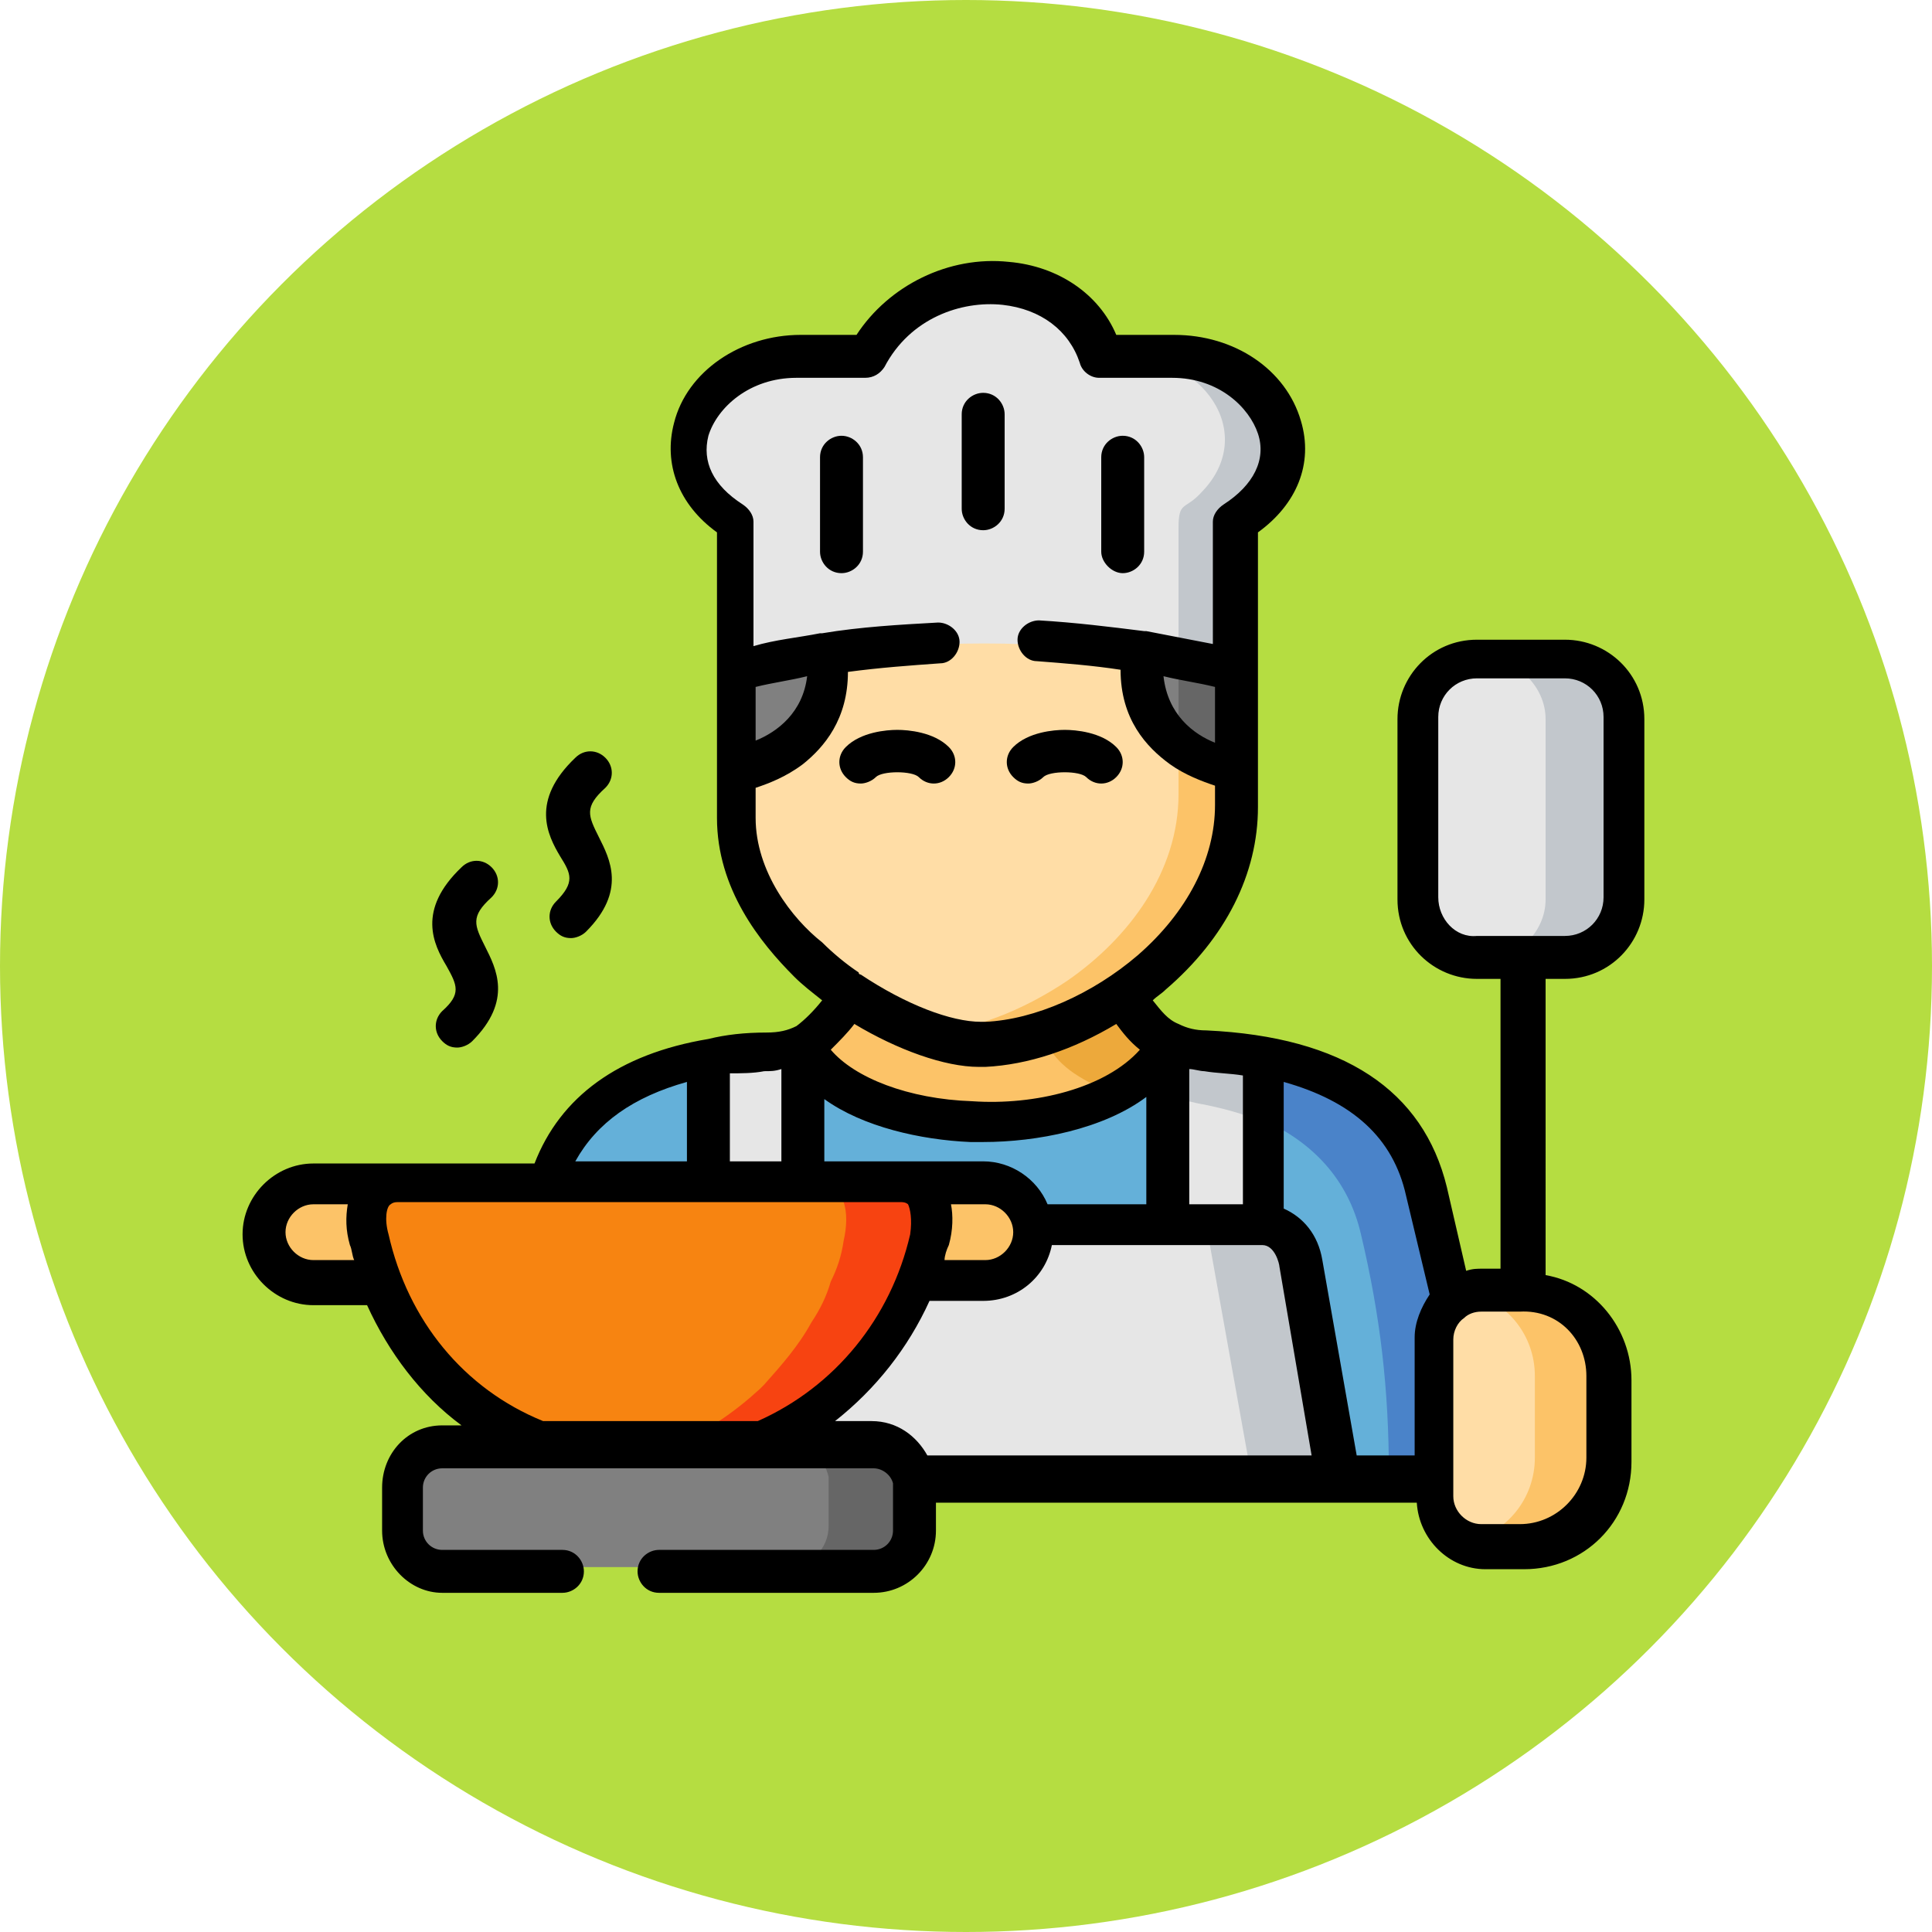 <?xml version="1.0" encoding="utf-8"?>
<!-- Generator: Adobe Illustrator 23.0.5, SVG Export Plug-In . SVG Version: 6.00 Build 0)  -->
<svg version="1.1" id="Layer_1" xmlns="http://www.w3.org/2000/svg" xmlns:xlink="http://www.w3.org/1999/xlink" x="0px" y="0px"
	 width="90px" height="90px" viewBox="0 0 90 90" style="enable-background:new 0 0 90 90;" xml:space="preserve">
<style type="text/css">
	.st0{fill:#B5DD41;}
	.st1{fill-rule:evenodd;clip-rule:evenodd;fill:#64B0D9;}
	.st2{fill-rule:evenodd;clip-rule:evenodd;fill:#E6E6E6;}
	.st3{fill-rule:evenodd;clip-rule:evenodd;fill:#FCC368;}
	.st4{fill-rule:evenodd;clip-rule:evenodd;fill:#FFDDA6;}
	.st5{fill-rule:evenodd;clip-rule:evenodd;fill:#C2C7CC;}
	.st6{fill-rule:evenodd;clip-rule:evenodd;fill:#EDA93B;}
	.st7{fill-rule:evenodd;clip-rule:evenodd;fill:#4A83C9;}
	.st8{fill-rule:evenodd;clip-rule:evenodd;fill:#F78411;}
	.st9{fill-rule:evenodd;clip-rule:evenodd;fill:#808080;}
	.st10{fill-rule:evenodd;clip-rule:evenodd;fill:#F74311;}
	.st11{fill-rule:evenodd;clip-rule:evenodd;fill:#666666;}
</style>
<circle class="st0" cx="45" cy="45" r="45"/>
<g>
	<g>
		<path class="st1" d="M66.5,55.5c-0.9-3.8-3.9-5.6-7.6-6.3C58,49.1,57.1,49,56.2,49c-0.7,0-1.2-0.2-1.7-0.4c-2.7,5.1-15,4.7-17,0v0
			c-0.5,0.2-1.1,0.4-1.8,0.4c-0.9,0-1.8,0.1-2.6,0.3c-3.6,0.6-6.6,2.3-7.6,5.8c1.6,1.5,14.4,13.1,14.5,13.7h26.9v-6.5
			c0-0.7,0.3-1.3,0.8-1.7L66.5,55.5z"/>
		<path class="st2" d="M35.6,49c-0.9,0-1.8,0.1-2.6,0.3v5.8l2,1.8l2.4-1.8v-6.5C36.9,48.8,36.3,48.9,35.6,49z"/>
		<path class="st2" d="M32.8,67.2h5.2c0.9,0,1.7,0.7,1.9,1.6h22.4l-1.7-9.9c-0.2-1-0.8-1.8-1.8-1.8v-7.8C58,49.1,57.1,49,56.2,49
			c-0.7,0-1.2-0.2-1.7-0.4v8.5H41C41,57.3,34.4,66.6,32.8,67.2z"/>
		<path class="st3" d="M52.3,46.3l-6.1-1.9l-6.7,1.9l0,0c-0.5,1-1.1,1.8-2,2.2v0c2.1,4.7,14.3,5.1,17,0
			C53.4,48.1,52.8,47.3,52.3,46.3z"/>
		<path class="st4" d="M53.2,27.9c-4.9-0.7-9.8-0.7-14.7,0c-1.4,0.2-2.8,0.5-4.3,0.8v9.4c0,3.3,2.4,6.3,5.2,8.2
			c2.3,1.6,4.8,2.5,6.4,2.4c2.1-0.1,4.4-1,6.5-2.4c2.9-2,5.2-5.1,5.2-8.7v-8.9C56.1,28.4,54.7,28.1,53.2,27.9z"/>
		<path class="st2" d="M46.2,13.1c-2.2,0-4.6,1.2-5.8,3.5h-3.2c-4.6,0-7.3,5-3,7.7v7c1.4-0.3,2.9-0.6,4.3-0.8
			c4.9-0.7,9.8-0.7,14.7,0c1.4,0.2,2.9,0.5,4.3,0.8v-7c4.3-2.7,1.7-7.7-2.9-7.7h-3.4C50.6,14.3,48.5,13.1,46.2,13.1L46.2,13.1z"/>
		<path class="st5" d="M57.6,24.2c4.3-2.7,1.7-7.7-2.9-7.7H52c4.1,0,6.6,3.7,4,6.4c-0.8,0.9-1.1,0.4-1.1,1.7l0,6
			c0.9,0.2,1.8,0.3,2.7,0.6V24.2z"/>
		<path class="st3" d="M57.6,35.9c-0.2,0-1.5-0.3-2.7-1.2V37c0,3.6-2.3,6.7-5.2,8.7c-2.1,1.4-4.4,2.3-6.5,2.4c-0.1,0-0.1,0-0.2,0
			c1.1,0.4,2.1,0.6,2.9,0.5c2.1-0.1,4.4-1,6.5-2.4c2.9-2,5.2-5.1,5.2-8.7V35.9z"/>
		<path class="st6" d="M54.4,48.6c-1-0.5-1.6-1.3-2.1-2.3c-1.2,0.8-2.5,1.5-3.8,1.9c0.6,1.1,1.1,1.7,2.8,2.5
			c0.2,0.1,0.4,0.2,0.7,0.2C53.1,50.3,53.9,49.6,54.4,48.6z"/>
		<path class="st7" d="M66.5,55.5c-0.9-3.8-3.9-5.6-7.6-6.3C58,49.1,57.1,49,56.2,49c-0.7,0-1.2-0.2-1.7-0.4c-0.5,1-1.4,1.8-2.5,2.3
			c0.3,0.1,0.7,0.1,1.1,0.1c0.5,0,0.9,0.1,1.4,0.1c0.4,0,0.9,0.1,1.3,0.2c1.1,0.2,2.2,0.5,3.1,0.9c2.2,1,3.9,2.7,4.5,5.3
			c0.9,3.8,1.3,7.2,1.3,11.2h2.3v-6.5c0-0.7,0.3-1.3,0.8-1.7L66.5,55.5z"/>
		<path class="st5" d="M58.8,49.3C58,49.1,57.1,49,56.2,49c-0.7,0-1.2-0.2-1.7-0.4v2.6c0.4,0,0.9,0.1,1.3,0.2
			c1.1,0.2,2.2,0.5,3.1,0.9V49.3z"/>
		<path class="st4" d="M74.9,64.1c0-2.2-1.8-4-4-4h-1.8c-0.6,0-1.1,0.2-1.5,0.5c-0.5,0.4-0.8,1-0.8,1.7v7.3c0,1.2,1,2.3,2.3,2.3h1.8
			c2.2,0,4-1.8,4-4V64.1z"/>
		<path class="st2" d="M72.9,30.7h-4.1c-1.5,0-2.8,1.3-2.8,2.8v8.4c0,1.5,1.2,2.8,2.8,2.8h4.1c0.9,0,1.6-0.4,2.1-1
			c0.4-0.5,0.6-1.1,0.6-1.8v-8.4c0-0.7-0.2-1.3-0.6-1.8C74.6,31.1,73.8,30.7,72.9,30.7z"/>
		<path class="st5" d="M60.6,58.9c-0.2-1-0.8-1.8-1.8-1.8h-2.6l2.1,11.7h4L60.6,58.9z"/>
		<path class="st3" d="M74.9,64.1c0-2.2-1.8-4-4-4h-1.8c-0.2,0-0.5,0-0.7,0.1c1.8,0.4,3.1,2,3.1,3.9v3.8c0,1.9-1.3,3.5-3.1,3.9
			c0.2,0.1,0.4,0.1,0.7,0.1h1.8c2.2,0,4-1.8,4-4V64.1z"/>
		<path class="st3" d="M48.1,57.1c-0.1-1.1-1.1-2-2.3-2h-3.9c-1.4,0-1.6,1.3-1.9,2.6c-0.1,0.7,2.8,1.4,2.6,2h3.2
			c1.3,0,2.3-1,2.3-2.3C48.1,57.3,48.1,57.2,48.1,57.1z"/>
		<path class="st3" d="M18.4,55.1h-3.9c-1.3,0-2.3,1-2.3,2.3c0,1.3,1,2.3,2.3,2.3h3.2l3-2.8L18.4,55.1z"/>
		<path class="st8" d="M37.4,55.1h-19c-1.4,0-1.6,1.4-1.3,2.7c0.1,0.7,0.3,1.3,0.6,1.9c1.3,3.6,4,6.2,7.4,7.5l4.4,2.7l5.8-2.7
			c3.3-1.4,6-4.1,7.3-7.5c0.2-0.6,0.4-1.2,0.6-1.9c0.3-1.3,0.1-2.7-1.3-2.7H37.4z"/>
		<path class="st9" d="M35.4,67.2H20.5c-1,0-1.9,0.9-1.9,1.9v2c0,1,0.8,1.9,1.9,1.9h20.1c1,0,1.9-0.9,1.9-1.9v-2c0-0.1,0-0.2,0-0.3
			c-0.1-0.9-0.9-1.6-1.9-1.6H35.4z"/>
		<path class="st10" d="M41.9,55.1H38c1.4,0,1.6,1.4,1.3,2.7c-0.1,0.7-0.3,1.3-0.6,1.9c-0.2,0.7-0.5,1.3-0.9,1.9
			c-0.6,1.1-1.4,2-2.2,2.9c-0.1,0.1-0.1,0.1-0.2,0.2c-1.2,1.1-2.5,2-4,2.6h3.9c0.7-0.3,1.4-0.6,2-1c2.4-1.5,4.2-3.8,5.3-6.5
			c0.2-0.6,0.4-1.2,0.6-1.9c0.1-0.2,0.1-0.5,0.1-0.7C43.4,56,43.1,55.1,41.9,55.1z"/>
		<path class="st11" d="M42.5,68.8c-0.1-0.9-0.9-1.6-1.9-1.6h-3.9c0.9,0,1.7,0.7,1.9,1.6c0,0.1,0,0.2,0,0.3v2c0,1-0.8,1.9-1.9,1.9
			h3.9c1,0,1.9-0.9,1.9-1.9v-2C42.5,69,42.5,68.9,42.5,68.8z"/>
		<path class="st5" d="M75.1,31.7c-0.5-0.6-1.3-1-2.1-1h-3.8c1.5,0,2.8,1.3,2.8,2.8v8.4c0,1.5-1.3,2.8-2.8,2.8h3.8
			c0.9,0,1.6-0.4,2.1-1c0.4-0.5,0.6-1.1,0.6-1.8v-8.4C75.7,32.8,75.5,32.2,75.1,31.7z"/>
		<path class="st9" d="M57.6,31.2c-1.4-0.3-2.9-0.6-4.3-0.8c-0.5,4.6,4,5.4,4.3,5.5V31.2z"/>
		<path class="st9" d="M38.5,30.4c-1.4,0.2-2.8,0.5-4.3,0.8v4.7C34.9,35.8,39,34.8,38.5,30.4z"/>
		<path class="st11" d="M57.6,31.2c-0.9-0.2-1.8-0.4-2.7-0.6v4c1.2,0.9,2.5,1.2,2.7,1.2V31.2z"/>
	</g>
	<path d="M20.6,47.1c-0.4,0.4-0.4,1,0,1.4c0.2,0.2,0.4,0.3,0.7,0.3c0.2,0,0.5-0.1,0.7-0.3c1.9-1.9,1.1-3.4,0.6-4.4
		c-0.5-1-0.7-1.4,0.3-2.3c0.4-0.4,0.4-1,0-1.4c-0.4-0.4-1-0.4-1.4,0c-2.1,2-1.3,3.6-0.7,4.6C21.3,45.9,21.5,46.3,20.6,47.1z"/>
	<path d="M25.9,42c-0.4,0.4-0.4,1,0,1.4c0.2,0.2,0.4,0.3,0.7,0.3c0.2,0,0.5-0.1,0.7-0.3c1.9-1.9,1.1-3.4,0.6-4.4
		c-0.5-1-0.7-1.4,0.3-2.3c0.4-0.4,0.4-1,0-1.4c-0.4-0.4-1-0.4-1.4,0c-2.1,2-1.3,3.6-0.7,4.6C26.6,40.7,26.8,41.1,25.9,42z"/>
	<path d="M40.1,36.5c0.2,0,0.5-0.1,0.7-0.3c0.3-0.3,1.7-0.3,2,0c0.4,0.4,1,0.4,1.4,0c0.4-0.4,0.4-1,0-1.4c-0.7-0.7-1.9-0.8-2.4-0.8
		c0,0,0,0,0,0c-0.5,0-1.7,0.1-2.4,0.8c-0.4,0.4-0.4,1,0,1.4C39.6,36.4,39.8,36.5,40.1,36.5z"/>
	<path d="M47.9,36.5c0.2,0,0.5-0.1,0.7-0.3c0.3-0.3,1.7-0.3,2,0c0.4,0.4,1,0.4,1.4,0c0.4-0.4,0.4-1,0-1.4c-0.7-0.7-1.9-0.8-2.4-0.8
		c0,0,0,0,0,0c-0.5,0-1.7,0.1-2.4,0.8c-0.4,0.4-0.4,1,0,1.4C47.4,36.4,47.6,36.5,47.9,36.5z"/>
	<path d="M45.8,24.7c0.5,0,1-0.4,1-1v-4.4c0-0.5-0.4-1-1-1c-0.5,0-1,0.4-1,1v4.4C44.8,24.2,45.2,24.7,45.8,24.7z"/>
	<path d="M39.2,20.3c-0.5,0-1,0.4-1,1v4.4c0,0.5,0.4,1,1,1c0.5,0,1-0.4,1-1v-4.4C40.2,20.7,39.7,20.3,39.2,20.3z"/>
	<path d="M52.3,26.7c0.5,0,1-0.4,1-1v-4.4c0-0.5-0.4-1-1-1c-0.5,0-1,0.4-1,1v4.4C51.3,26.2,51.8,26.7,52.3,26.7z"/>
	<path d="M72.9,45.6c2.1,0,3.7-1.7,3.7-3.7v-8.4c0-2.1-1.7-3.7-3.7-3.7h-4.1c-2.1,0-3.7,1.7-3.7,3.7v8.4c0,2.1,1.7,3.7,3.7,3.7h1.1
		v13.5h-0.8c-0.3,0-0.5,0-0.8,0.1l-0.9-3.9c-1.1-4.5-4.8-7-11.2-7.3c0,0,0,0,0,0c-0.5,0-0.9-0.1-1.3-0.3c0,0,0,0,0,0
		c-0.5-0.2-0.8-0.6-1.2-1.1c0.2-0.2,0.4-0.3,0.6-0.5c2.8-2.4,4.3-5.4,4.3-8.5v-6.2c0-0.1,0-0.2,0-0.3v-6.3c1.8-1.3,2.6-3.2,2-5.2
		c-0.7-2.4-3.1-4-5.9-4H52c-0.8-1.9-2.7-3.2-5-3.4c-2.8-0.3-5.6,1.1-7.1,3.4h-2.6c-2.8,0-5.3,1.7-5.9,4.1c-0.5,1.9,0.2,3.8,2,5.1
		v11.1v0v2.2c0,3.3,2,5.8,3.6,7.4c0.4,0.4,0.8,0.7,1.3,1.1c-0.4,0.5-0.8,0.9-1.2,1.2c0,0,0,0,0,0c-0.4,0.2-0.8,0.3-1.4,0.3
		c0,0,0,0,0,0c-1,0-1.9,0.1-2.7,0.3c0,0,0,0,0,0c-4.2,0.7-6.9,2.7-8.1,5.8H14.6c-1.8,0-3.3,1.5-3.3,3.3c0,1.8,1.5,3.3,3.3,3.3h2.5
		c1,2.2,2.5,4.2,4.4,5.6h-0.9c-1.6,0-2.8,1.3-2.8,2.9v2c0,1.6,1.3,2.9,2.8,2.9h5.6c0.5,0,1-0.4,1-1c0-0.5-0.4-1-1-1h-5.6
		c-0.5,0-0.9-0.4-0.9-0.9v-2c0-0.5,0.4-0.9,0.9-0.9h20.1c0.4,0,0.8,0.3,0.9,0.7c0,0,0,0.1,0,0.1c0,0,0,0.1,0,0.1v2
		c0,0.5-0.4,0.9-0.9,0.9h-10c-0.5,0-1,0.4-1,1c0,0.5,0.4,1,1,1h10c1.6,0,2.9-1.3,2.9-2.9v-1.3h22.4c0.1,1.7,1.5,3.1,3.2,3.1h1.8
		c2.8,0,5-2.2,5-5v-3.8c0-2.4-1.7-4.5-4-4.9V45.6H72.9z M65.5,55.7l1.1,4.6c-0.4,0.6-0.7,1.3-0.7,2v5.5h-2.7l-1.6-9.1
		c-0.2-1.2-0.9-2-1.8-2.4v-5.9C63,51.3,64.9,53,65.5,55.7z M57.9,50.1v6h-2.5v-6.3c0.2,0,0.5,0.1,0.7,0.1C56.7,50,57.3,50,57.9,50.1
		z M48.8,56.1c-0.5-1.2-1.7-2-3-2h-7.4v-2.9c1.8,1.3,4.5,1.9,6.8,2c0.2,0,0.4,0,0.6,0c2.5,0,5.6-0.6,7.6-2.1v5H48.8z M44.2,58
		c0.2-0.7,0.2-1.4,0.1-1.9h1.6c0.7,0,1.3,0.6,1.3,1.3c0,0.7-0.6,1.3-1.3,1.3H44C44,58.5,44.1,58.2,44.2,58z M56.6,32v2.6
		c-1-0.4-2.2-1.3-2.4-3.1C55,31.7,55.8,31.8,56.6,32z M37.6,31.5c-0.2,1.7-1.4,2.6-2.4,3V32C36,31.8,36.8,31.7,37.6,31.5z
		 M35.2,38.1v-1.4c0.6-0.2,1.4-0.5,2.2-1.1c1-0.8,2.1-2.1,2.1-4.3c1.5-0.2,2.9-0.3,4.3-0.4c0.5,0,0.9-0.5,0.9-1c0-0.5-0.5-0.9-1-0.9
		c-1.8,0.1-3.6,0.2-5.4,0.5c0,0,0,0,0,0c0,0-0.1,0-0.1,0c-1,0.2-2.1,0.3-3.1,0.6v-5.8c0-0.3-0.2-0.6-0.5-0.8c-1.4-0.9-1.9-2-1.6-3.2
		c0.4-1.3,1.9-2.7,4.1-2.7h3.2c0.4,0,0.7-0.2,0.9-0.5c1.2-2.3,3.6-3.1,5.5-2.9c1.8,0.2,3.1,1.2,3.6,2.7c0.1,0.4,0.5,0.7,0.9,0.7h3.4
		c2.2,0,3.6,1.4,4,2.6c0.4,1.2-0.2,2.4-1.6,3.3c-0.3,0.2-0.5,0.5-0.5,0.8V30c-1-0.2-2.1-0.4-3.1-0.6c0,0-0.1,0-0.1,0c0,0,0,0,0,0
		c-1.6-0.2-3.2-0.4-4.9-0.5c-0.5,0-1,0.4-1,0.9c0,0.5,0.4,1,0.9,1c1.3,0.1,2.6,0.2,3.9,0.4c0,2.3,1.2,3.6,2.3,4.4
		c0.7,0.5,1.5,0.8,2.1,1v0.9c0,2.5-1.3,5-3.6,7c-2.1,1.8-4.8,3-7.1,3.1c-0.1,0-0.1,0-0.2,0c-1.4,0-3.5-0.8-5.6-2.2
		c0,0-0.1,0-0.1-0.1c-0.6-0.4-1.2-0.9-1.7-1.4C36.9,42.8,35.2,40.6,35.2,38.1z M45.6,49.7c0.1,0,0.2,0,0.3,0c2-0.1,4.1-0.8,6.1-2
		c0.3,0.4,0.6,0.8,1.1,1.2c-1.6,1.8-4.9,2.6-7.8,2.4c-3-0.1-5.5-1.1-6.6-2.4c0.4-0.4,0.8-0.8,1.1-1.2C41.8,48.9,44,49.7,45.6,49.7z
		 M35.6,49.9c0.3,0,0.5,0,0.8-0.1v4.3H34v-4.1C34.5,50,35.1,50,35.6,49.9z M32,50.4v3.7h-5.2C27.8,52.3,29.5,51.1,32,50.4z
		 M14.6,58.7c-0.7,0-1.3-0.6-1.3-1.3c0-0.7,0.6-1.3,1.3-1.3h1.6c-0.1,0.6-0.1,1.2,0.1,1.9v0c0.1,0.2,0.1,0.5,0.2,0.7H14.6z
		 M25.3,66.2c-3.7-1.5-6.3-4.7-7.2-8.7c-0.2-0.7-0.1-1.3,0.1-1.4c0,0,0.1-0.1,0.3-0.1h7h0h0h16.5c0.2,0,0.3,0.1,0.3,0.1
		c0.1,0.2,0.2,0.7,0.1,1.4c-0.9,3.9-3.5,7.1-7.1,8.7H25.3z M43.2,67.8c-0.5-0.9-1.4-1.6-2.6-1.6h-1.7c1.9-1.5,3.4-3.4,4.4-5.6h2.5
		c1.6,0,2.9-1.1,3.2-2.6h9.8c0.6,0,0.8,0.9,0.8,1l1.5,8.8H43.2z M73.9,64.1v3.8c0,1.7-1.4,3.1-3.1,3.1h-1.8c-0.7,0-1.3-0.6-1.3-1.3
		v-7.3c0-0.4,0.2-0.8,0.5-1c0,0,0,0,0,0c0.2-0.2,0.5-0.3,0.8-0.3h1.8C72.6,61,73.9,62.4,73.9,64.1z M67,41.8v-8.4
		c0-1,0.8-1.8,1.8-1.8h4.1c1,0,1.8,0.8,1.8,1.8v8.4c0,1-0.8,1.8-1.8,1.8h-4.1C67.8,43.7,67,42.8,67,41.8z"/>
</g>
</svg>
